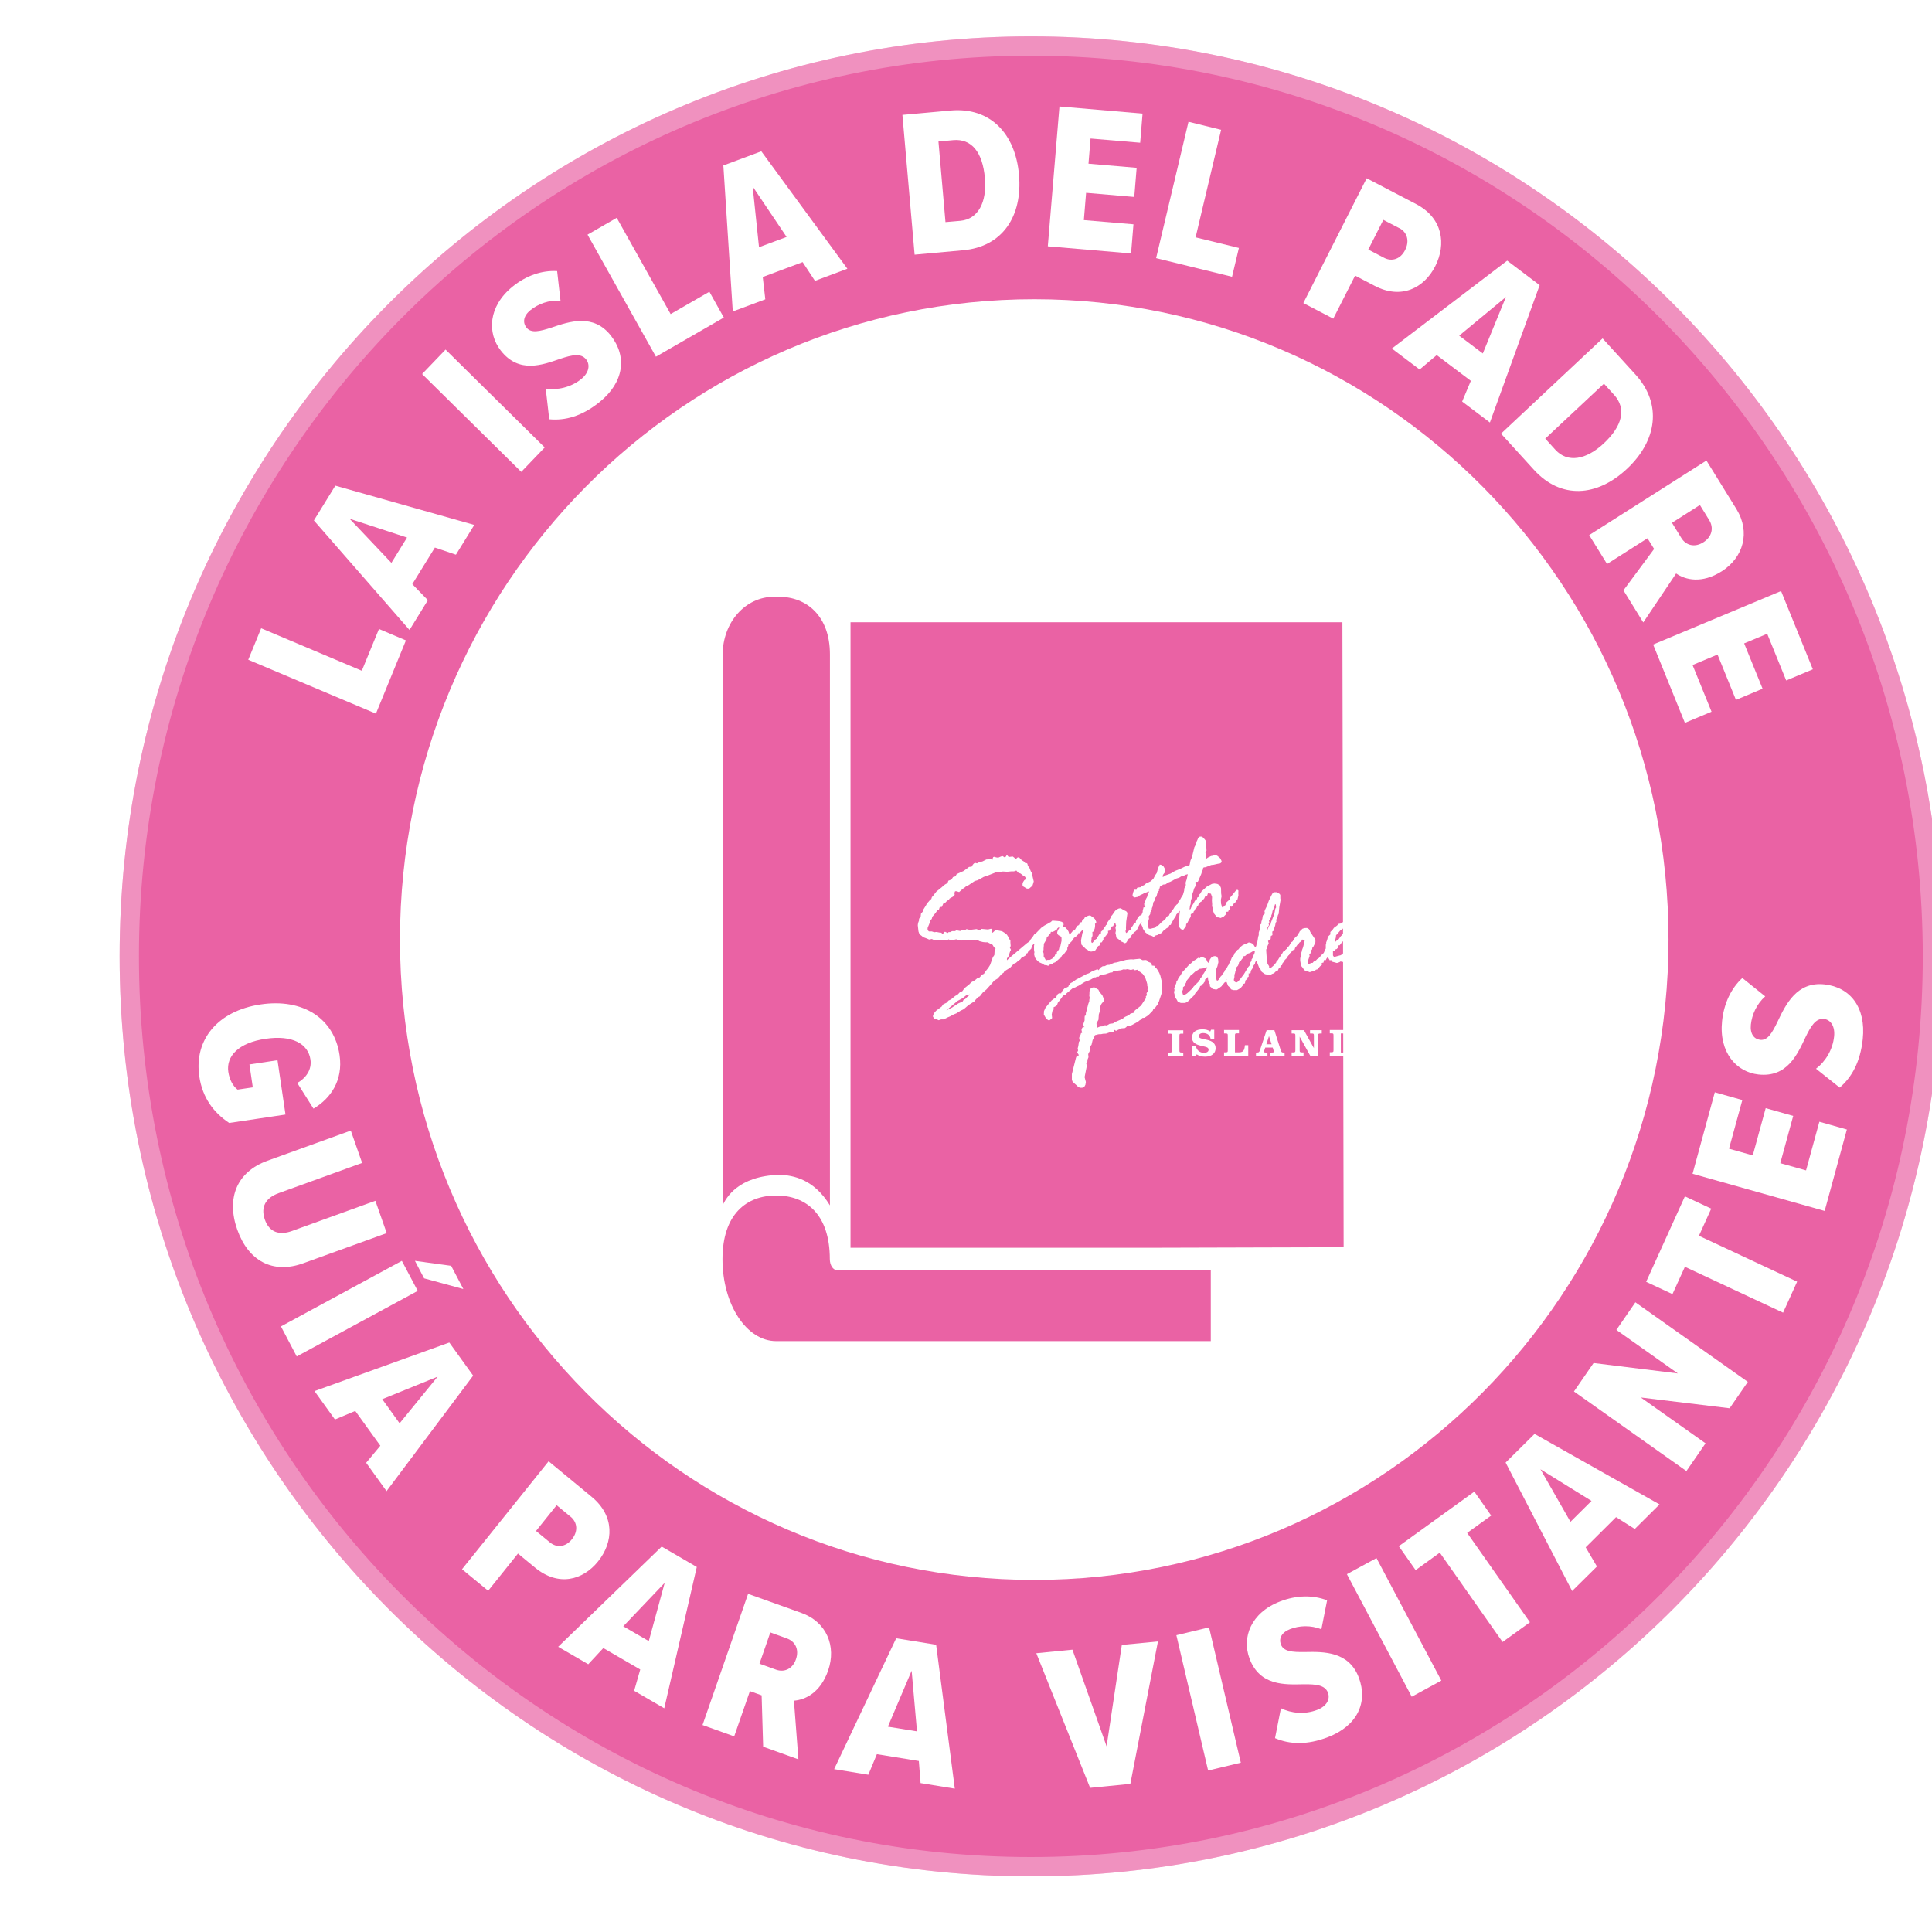 <svg xmlns="http://www.w3.org/2000/svg" width="105" height="105" viewBox="10 9 105 105" fill="none">
<g>
<path d="M66.025 110.976C93.376 110.976 115.549 88.59 115.549 60.976C115.549 33.362 93.376 10.976 66.025 10.976C38.674 10.976 16.501 33.362 16.501 60.976C16.501 88.59 38.674 110.976 66.025 110.976Z" fill="#EA62A4"/>
<path d="M115.024 60.976C115.024 88.305 93.082 110.451 66.025 110.451C38.968 110.451 17.026 88.305 17.026 60.976C17.026 33.647 38.968 11.501 66.025 11.501C93.082 11.501 115.024 33.647 115.024 60.976Z" stroke="white" stroke-opacity="0.3" stroke-width="1.05"/>
<path d="M66.21 94.865C85.247 94.865 100.68 79.284 100.68 60.063C100.68 40.843 85.247 25.262 66.21 25.262C47.172 25.262 31.739 40.843 31.739 60.063C31.739 79.284 47.172 94.865 66.21 94.865Z" fill="white"/>
<g filter="url(#filter1_d_18278_1464)">
<path d="M75.804 75.979V79.832H52.183C50.57 79.832 49.266 77.838 49.266 75.382C49.266 72.926 50.575 71.918 52.183 71.918C53.795 71.918 55.099 72.921 55.099 75.376C55.099 75.703 55.274 75.974 55.49 75.974H75.804V75.979Z" fill="#EA62A4"/>
<path d="M55.1 72.448C54.222 71.012 53.092 70.826 52.394 70.792C50.072 70.848 49.462 72.076 49.272 72.448V42.561C49.272 40.747 50.519 39.384 52.055 39.378H52.322C53.847 39.378 55.105 40.426 55.105 42.51V72.454L55.1 72.448Z" fill="#EA62A4"/>
<path d="M82.957 40.764H56.224V74.757H73.108L83.024 74.729L82.957 40.758V40.764Z" fill="#EA62A4"/>
<path fill-rule="evenodd" clip-rule="evenodd" d="M62.299 60.815L62.156 60.882L62.028 61.017L61.916 61.07L61.69 61.257L61.547 61.325L61.45 61.438L61.262 61.528L61.179 61.648L60.871 61.88L60.751 62.023L60.706 62.15V62.203L60.781 62.308L60.796 62.323L60.901 62.338L61.014 62.391L61.149 62.346H61.285L61.495 62.24L61.638 62.18L61.833 62.075L61.983 62.015L62.193 61.88L62.381 61.79L62.629 61.573L62.952 61.37L63.027 61.272L63.155 61.137L63.252 61.092L63.403 60.897L63.613 60.717L63.876 60.424L64.034 60.237L64.222 60.124L64.447 59.869L64.544 59.809L64.59 59.727L64.897 59.539L65.1 59.321L65.221 59.269L65.318 59.179L65.446 59.089L65.521 58.991L65.649 58.924L65.746 58.864L65.776 58.766L65.837 58.751L65.889 58.646L66.017 58.533L66.047 58.503L66.069 58.421L66.084 58.248L66.107 58.121V58.091L66.069 58.068H66.024L65.821 58.196L64.897 58.976L64.725 59.134V59.036L64.807 58.924L64.897 58.653L64.943 58.563L64.882 58.443L64.928 58.361L64.913 58.173V58.061L64.89 58.031L64.837 57.956L64.785 57.843L64.725 57.745L64.582 57.633L64.462 57.558L64.192 57.505L64.109 57.49H64.086L64.041 57.55L63.944 57.64L63.913 57.603V57.513V57.468L63.898 57.453L63.883 57.423H63.838L63.696 57.46L63.373 57.43H63.328L63.298 57.445V57.46L63.26 57.513L63.072 57.438L62.779 57.475H62.674L62.531 57.438L62.434 57.505L62.291 57.483L62.186 57.543L61.983 57.505L61.901 57.55H61.743L61.638 57.603H61.555L61.502 57.655L61.375 57.588H61.345L61.315 57.603L61.247 57.7H61.217L61.157 57.633H61.089L60.894 57.595L60.774 57.61L60.639 57.565H60.488L60.466 57.55L60.436 57.513L60.413 57.46V57.415V57.378L60.526 57.1V56.987L60.639 56.89L60.669 56.77L60.849 56.56L60.939 56.425L61.029 56.38L61.074 56.245L61.194 56.23L61.262 56.057L61.375 56.004L61.48 55.892L61.562 55.862L61.608 55.779L61.795 55.674L61.885 55.577L61.87 55.472L61.908 55.382H61.991L62.126 55.427L62.321 55.254L62.449 55.164L62.531 55.089L62.606 55.074L62.975 54.826L63.14 54.781L63.463 54.601L63.628 54.549L64.109 54.361L64.394 54.339L64.499 54.309L64.74 54.324L64.973 54.301H65.108L65.236 54.256L65.341 54.376L65.468 54.421L65.626 54.549L65.701 54.586L65.776 54.714L65.671 54.781L65.604 54.879L65.574 54.976V55.059L65.589 55.089L65.604 55.119L65.686 55.164L65.769 55.224L65.829 55.239H65.897L65.949 55.224L66.032 55.149L66.107 55.096L66.144 54.984L66.182 54.849L66.122 54.594L66.084 54.398L66.024 54.301L65.934 54.076L65.867 54.016L65.837 53.888L65.806 53.858L65.701 53.843L65.664 53.776L65.528 53.693L65.401 53.558H65.386L65.371 53.543H65.318L65.296 53.551L65.206 53.633L65.115 53.551L65.048 53.498H65.003L64.822 53.52L64.747 53.438H64.702L64.665 53.505L64.582 53.535L64.499 53.475H64.454L64.372 53.505L64.252 53.558L64.146 53.543L64.041 53.513H64.011L63.981 53.528L63.966 53.558L63.951 53.596V53.663L63.816 53.641L63.606 53.656L63.395 53.761L63.215 53.806L63.095 53.866L63.012 53.843H62.99L62.929 53.873L62.869 53.941L62.809 54.046L62.667 54.061L62.374 54.279L62.043 54.428L61.983 54.466L61.931 54.571L61.795 54.609L61.713 54.744L61.54 54.811L61.495 54.946L61.397 54.991L61.285 55.066L61.194 55.157L60.894 55.397L60.706 55.637L60.646 55.704L60.616 55.802L60.541 55.862L60.473 55.944L60.376 56.05L60.323 56.154L60.173 56.395L60.158 56.477L60.053 56.605L60.038 56.755L59.947 56.882V56.972L59.895 57.115L59.88 57.228L59.917 57.565L59.962 57.693L59.985 57.73L60.098 57.813L60.173 57.88L60.383 57.956L60.496 58.008L60.646 57.978L60.721 58.016H60.834L60.931 58.053L61.285 58.031L61.427 58.061L61.57 57.993L61.615 58.046H61.743L61.968 57.993L62.043 58.023H62.171L62.216 58.068L62.344 58.046H62.479L62.554 58.038L63.042 58.061L63.11 58.031L63.2 58.076L63.237 58.098L63.418 58.143L63.545 58.158H63.681L63.763 58.203L63.944 58.293L64.019 58.421L64.109 58.503L64.056 58.608L64.041 58.849L63.959 58.969L63.808 59.389L63.711 59.546L63.515 59.794L63.478 59.869L63.358 59.922L63.245 60.064L63.132 60.094L62.982 60.222L62.787 60.327L62.689 60.432L62.464 60.612L62.351 60.74L62.299 60.815ZM61.427 61.85L61.57 61.738L62.043 61.34L62.314 61.197L62.501 61.047L62.697 60.987V61.017L62.562 61.13L62.456 61.242L62.374 61.272L62.314 61.377L62.088 61.475L61.72 61.715L61.517 61.813L61.427 61.85Z" fill="white"/>
<path fill-rule="evenodd" clip-rule="evenodd" d="M65.776 58.399V58.421L65.814 58.474L65.837 58.571V58.586L65.859 58.601H65.897L65.942 58.579L65.979 58.511L66.002 58.421L66.047 58.436L66.069 58.414L66.084 58.331L66.137 58.301L66.174 58.226L66.212 58.264L66.197 58.346V58.564L66.219 58.706L66.204 58.774V58.819L66.242 58.969L66.295 59.067L66.422 59.194L66.475 59.239L66.655 59.322L66.775 59.397H66.865L66.941 59.427H66.986L67.016 59.382L67.106 59.359L67.196 59.337L67.249 59.277L67.339 59.247L67.421 59.179L67.549 59.067L67.579 59.037H67.624L67.729 58.856H67.782L67.827 58.789L68.007 58.549V58.459L68.052 58.369L68.067 58.279L68.135 58.151V58.121V58.008L68.112 57.926L68.135 57.858V57.768L68.075 57.581L68.015 57.468L67.94 57.401L67.887 57.333L67.767 57.296L67.805 57.206V57.161L67.767 57.093L67.714 57.048L67.587 57.011L67.429 56.995L67.204 56.98H67.189L67.106 57.056L67.038 57.093L66.963 57.138L66.768 57.243L66.595 57.363L66.28 57.686L66.212 57.723L66.122 57.866L65.994 58.024L65.949 58.136L65.867 58.189L65.852 58.204L65.806 58.324L65.776 58.406V58.399ZM66.723 58.729L66.655 58.691V58.669V58.646L66.715 58.579V58.481L66.73 58.324V58.241L66.873 58.001L66.888 57.911V57.873L66.918 57.851L66.971 57.821L67.016 57.723L67.083 57.693L67.113 57.588H67.151L67.211 57.596L67.324 57.536L67.414 57.476H67.429L67.466 57.401L67.542 57.341L67.564 57.363V57.386L67.504 57.476L67.459 57.596V57.671L67.481 57.723L67.534 57.776L67.647 57.836L67.662 57.851L67.692 57.911V58.084L67.669 58.181L67.632 58.361L67.572 58.444L67.549 58.549L67.436 58.699V58.782L67.361 58.797L67.316 58.909L67.241 58.969L67.196 59.037L67.113 59.082L67.053 59.112H66.926L66.843 59.142L66.805 59.067L66.738 58.954L66.723 58.932V58.827L66.715 58.736L66.723 58.729Z" fill="white"/>
<path d="M67.97 58.212L68.09 58.234L68.127 58.219L68.255 58.092L68.368 57.919L68.526 57.806L68.556 57.761L68.593 57.739L68.601 57.664H68.616L68.646 57.671L68.706 57.626L68.766 57.551L68.879 57.454L68.894 57.506L68.856 57.581L68.864 57.641L68.826 57.649L68.811 57.739L68.751 58.054L68.766 58.219L68.781 58.294L68.856 58.362L69.014 58.519L69.097 58.564L69.179 58.624L69.247 58.654L69.307 58.662L69.389 58.647L69.502 58.632L69.682 58.362L69.78 58.317V58.302L69.795 58.264V58.174L69.878 58.159L69.915 58.099L69.968 58.017V57.919L70.043 57.897L70.096 57.799L70.126 57.776L70.163 57.702L70.223 57.641L70.216 57.536L70.298 57.521L70.336 57.461L70.381 57.424L70.403 57.304L70.494 57.281L70.546 57.169L70.621 57.094L70.629 57.184L70.659 57.236L70.621 57.371L70.651 57.506L70.621 57.649L70.651 57.769L70.666 57.882V57.889V57.897L70.862 58.047L70.937 58.114L71.012 58.144L71.117 58.204H71.155L71.215 58.167L71.335 57.972L71.44 57.912L71.493 57.784L71.598 57.664L71.628 57.589H71.688L71.778 57.499L71.906 57.244L71.958 57.161L71.996 57.146L72.019 57.086L72.086 57.064L72.131 56.959L72.161 56.921L72.124 56.808L72.079 56.786L72.056 56.741L72.019 56.711L71.988 56.696H71.966L71.921 56.718L71.793 56.898L71.733 57.019L71.725 57.094L71.658 57.124L71.613 57.169L71.568 57.251L71.47 57.386L71.448 57.469L71.358 57.521L71.267 57.611L71.2 57.656L71.162 57.536L71.2 57.514L71.192 57.386L71.207 57.034L71.275 56.568L71.26 56.538L71.207 56.471L71.064 56.403L70.929 56.321L70.899 56.306L70.802 56.321L70.674 56.381L70.599 56.456L70.449 56.673L70.381 56.748L70.358 56.831L70.178 57.086L70.171 57.199L70.111 57.214L70.081 57.274L69.983 57.409L69.915 57.514L69.833 57.589L69.84 57.664L69.757 57.702L69.713 57.776L69.645 57.882L69.622 57.957L69.555 57.987L69.51 58.032L69.374 58.182V58.189H69.352L69.329 58.174L69.314 58.144L69.307 58.099L69.322 57.987V57.927L69.359 57.844L69.374 57.806V57.686L69.367 57.596L69.427 57.574L69.434 57.499L69.487 57.439L69.502 57.371L69.517 57.251L69.51 57.154L69.57 57.109L69.577 57.079V57.041L69.51 56.898L69.434 56.824L69.359 56.771L69.239 56.688L69.224 56.696L69.149 56.711L69.074 56.741L69.029 56.771L68.954 56.808L68.916 56.891H68.871L68.819 56.959L68.789 57.064L68.706 57.079L68.638 57.221L68.541 57.266L68.398 57.514L68.323 57.521L68.248 57.611L67.947 57.957L67.962 58.062L67.97 58.212Z" fill="white"/>
<path d="M71.688 55.284L71.613 55.367L71.583 55.449L71.553 55.577V55.614L71.59 55.682L71.628 55.712L71.688 55.719L71.778 55.697L71.853 55.689L71.943 55.607L72.124 55.524L72.199 55.472L72.319 55.442L72.364 55.419L72.439 55.389V55.449L72.394 55.494L72.341 55.697L72.281 55.802L72.236 55.945L72.184 56.027L72.191 56.155L72.259 56.192L72.236 56.252L72.146 56.26L72.131 56.342L72.109 56.402L72.101 56.515L72.071 56.59L72.026 56.695V56.785L72.003 56.845L71.996 56.875L72.018 56.98L72.056 57.07L72.026 57.138V57.175L72.041 57.22L72.101 57.333L72.116 57.423L72.161 57.483L72.214 57.573L72.229 57.603L72.296 57.656L72.454 57.768L72.574 57.798L72.702 57.866L72.792 57.791L72.927 57.753L72.98 57.716L73.138 57.648L73.22 57.535L73.288 57.49L73.401 57.393L73.491 57.348L73.558 57.22L73.618 57.213L73.648 57.175L73.663 57.093L73.731 57.01L73.791 56.898L73.904 56.725L73.934 56.642L73.994 56.552L74.016 56.515L74.031 56.462L74.009 56.387L74.016 56.305L74.009 56.297L73.986 56.26L73.904 56.2L73.859 56.207H73.851L73.784 56.327L73.558 56.635L73.528 56.71L73.453 56.74L73.416 56.755L73.393 56.785L73.356 56.868L73.28 56.928L73.228 56.988L73.16 57.033L72.935 57.258L72.852 57.273L72.74 57.37L72.634 57.393L72.529 57.423L72.432 57.415L72.409 57.333L72.394 57.28V57.273L72.401 57.213L72.371 57.123L72.401 57.07L72.416 56.98L72.447 56.868L72.424 56.755L72.514 56.62L72.507 56.545L72.544 56.485L72.567 56.402L72.597 56.372L72.604 56.297L72.642 56.215L72.68 55.99L72.755 55.877L72.785 55.742L72.852 55.667L72.92 55.412L72.987 55.359V55.262L73.025 55.217L73.04 55.127L73.115 55.112L73.205 55.022L73.348 55.007L73.483 54.909L73.611 54.864L73.934 54.691L74.084 54.646L74.212 54.564L74.34 54.541L74.422 54.489L74.602 54.444L74.723 54.361L74.805 54.301L74.873 54.316L74.88 54.309L74.94 54.279L75.136 54.241L75.436 54.084L75.519 54.076L75.827 53.956L75.962 53.941L76.195 53.888L76.293 53.873H76.3L76.36 53.836L76.39 53.791V53.738L76.33 53.611L76.255 53.528L76.187 53.483L76.15 53.446L76.067 53.438L75.984 53.431L75.917 53.453L75.819 53.468L75.714 53.521L75.647 53.551L75.526 53.641L75.369 53.648L75.046 53.798L74.993 53.813L74.955 53.821L74.895 53.813L74.813 53.888L74.632 53.978L74.565 54.023H74.475L74.407 54.038L74.159 54.159L73.859 54.279L73.618 54.421L73.303 54.534L73.25 54.586L73.198 54.601L73.183 54.579L73.19 54.534L73.228 54.459L73.31 54.354L73.325 54.324L73.318 54.181L73.228 54.023L73.115 53.949L73.032 53.933L72.995 54.008L72.935 54.129L72.867 54.391L72.777 54.519L72.687 54.699L72.634 54.751L72.537 54.842L72.281 54.962L72.199 55.037L72.079 55.097L71.981 55.164L71.853 55.179H71.846L71.816 55.187L71.793 55.209L71.748 55.314L71.688 55.284Z" fill="white"/>
<path d="M74.001 56.072L73.926 56.125L73.859 56.245L73.844 56.387L73.859 56.508L73.896 56.583L73.934 56.605H73.964L73.986 56.597L74.031 56.538L74.129 56.44L74.114 56.545L74.091 56.763L74.054 56.995L74.046 57.138L74.076 57.22V57.318L74.159 57.416L74.227 57.468H74.317L74.354 57.416L74.437 57.318L74.459 57.258L74.467 57.168L74.527 57.108L74.61 56.943L74.715 56.763V56.635L74.767 56.597L74.85 56.59L74.873 56.485L74.948 56.402L74.955 56.342L75.03 56.29L75.06 56.2L75.113 56.177L75.128 56.11L75.165 56.072L75.233 55.975L75.293 55.945L75.353 55.847L75.421 55.81L75.436 55.795L75.466 55.734L75.504 55.652L75.579 55.66L75.601 55.637L75.646 55.502L75.691 55.494L75.811 55.517L75.842 55.607L75.872 55.69V55.719L75.864 55.885L75.879 56.087L75.872 56.192L75.939 56.38L75.932 56.462L75.954 56.515L75.977 56.59L76.044 56.673L76.12 56.778L76.135 56.793L76.165 56.8L76.262 56.808L76.33 56.838L76.457 56.785L76.487 56.778L76.66 56.605L76.638 56.538L76.653 56.5L76.75 56.492L76.773 56.425L76.833 56.357L76.848 56.23L76.863 56.222L76.886 56.207L76.893 56.215L76.946 56.222L76.983 56.17L77.013 56.095L77.149 55.975L77.179 55.9L77.246 55.855L77.269 55.765L77.306 55.607L77.299 55.479L77.306 55.367V55.352L77.284 55.322L77.254 55.307H77.224L77.209 55.314L77.156 55.359L77.013 55.539L76.908 55.667L76.848 55.727L76.818 55.84L76.66 55.982L76.593 56.147L76.525 56.177L76.472 56.275L76.42 56.252L76.397 56.185L76.367 56.072L76.36 56.05L76.352 55.847L76.39 55.66L76.367 55.502L76.36 55.224L76.345 55.172L76.285 55.052L76.157 54.984L75.999 54.962L75.864 54.984L75.586 55.134L75.301 55.389L75.233 55.509L75.173 55.569L75.143 55.69L75.06 55.734V55.802L75.03 55.825L74.993 55.847L74.933 55.915L74.88 56.027L74.775 56.185L74.737 56.267L74.707 56.35L74.647 56.372L74.662 56.267L74.67 56.177L74.707 56.08L74.722 55.892L74.79 55.682L74.812 55.494L74.85 55.404L74.895 55.239L74.978 55.089L74.985 55.052V55.029L74.963 54.932V54.917V54.902L75.023 54.871H75.098L75.135 54.797L75.286 54.444L75.316 54.346L75.376 54.196L75.398 54.031L75.459 53.941V53.761L75.534 53.558L75.526 53.468V53.348L75.511 53.266L75.571 53.176L75.564 53.041L75.541 52.875L75.549 52.748V52.665L75.481 52.568L75.368 52.448L75.293 52.41H75.218L75.165 52.44L75.121 52.485L75.068 52.613L75.03 52.688L75.008 52.808L74.91 52.995L74.782 53.528L74.7 53.716L74.497 54.729L74.444 54.887L74.437 54.962L74.452 55.052L74.414 55.089L74.392 55.172L74.369 55.217L74.354 55.359L74.294 55.569L74.212 55.697L74.129 55.847L74.039 55.975L74.001 56.072Z" fill="white"/>
<path d="M67.391 61.16L67.279 61.221L67.151 61.318L66.963 61.536L66.82 61.716L66.738 61.896L66.73 62.084L66.865 62.316L66.978 62.391L67.031 62.399L67.083 62.361L67.128 62.324L67.181 62.271L67.158 62.076L67.196 61.896L67.211 61.851L67.271 61.806L67.256 61.693L67.354 61.641L67.444 61.581L67.489 61.446L67.684 61.191L67.774 61.055L67.894 61.018L67.977 60.92L68.157 60.77L68.33 60.628L68.428 60.613L68.533 60.553L68.623 60.515L68.954 60.312L69.277 60.185L69.479 60.065H69.555L69.63 59.997L69.667 60.035L69.705 60.027L69.787 59.937L70.08 59.892L70.358 59.795H70.448L70.523 59.712L70.629 59.72L70.786 59.69L70.914 59.675L71.072 59.622L71.162 59.637L71.275 59.615L71.462 59.66L71.59 59.622L71.68 59.675L71.816 59.645L71.838 59.712L71.951 59.757L72.101 59.87L72.236 60.057L72.326 60.335L72.356 60.455L72.349 60.508L72.379 60.598L72.364 60.74L72.416 60.778L72.311 60.92L72.334 61.025L72.266 61.115L72.296 61.183L72.236 61.251L72.011 61.596L71.68 61.858L71.613 61.986L71.44 62.031L71.357 62.114L71.139 62.211L71.004 62.316L70.621 62.481L70.486 62.564L70.306 62.586L70.156 62.676L70.043 62.661L69.968 62.721L69.825 62.729H69.802L69.72 62.759L69.622 62.804L69.6 62.669L69.592 62.556L69.697 62.369L69.72 62.069L69.787 61.858L69.795 61.671L69.825 61.573L69.87 61.491L69.96 61.386L69.99 61.333V61.236L69.908 61.033L69.765 60.868L69.69 60.725L69.615 60.688L69.479 60.605H69.472L69.389 60.613L69.284 60.65L69.239 60.755L69.209 60.83V60.935L69.201 61.063L69.224 61.175L69.201 61.288V61.356L69.149 61.498L69.044 61.903L69.014 62.008V62.129L68.954 62.158L68.946 62.256V62.399L68.856 62.661V62.669V62.676L68.871 62.714L68.931 62.751V62.774L68.856 62.751L68.803 62.834L68.781 62.886V62.939L68.811 63.074L68.751 63.096L68.728 63.179L68.668 63.292L68.653 63.337V63.397L68.683 63.509L68.638 63.562L68.601 63.809L68.57 63.922L68.593 64.035L68.548 64.125V64.14L68.57 64.185L68.623 64.267V64.275L68.616 64.32L68.578 64.312L68.495 64.38L68.473 64.447L68.255 65.318V65.626L68.285 65.716L68.36 65.798L68.473 65.896L68.601 66.016L68.691 66.061H68.818L68.931 66.008L68.991 65.896L69.014 65.746L68.946 65.483L69.066 64.875L69.036 64.733L69.096 64.65L69.104 64.53L69.156 64.402L69.141 64.23L69.254 64.005L69.224 63.832L69.322 63.727L69.382 63.472L69.464 63.314L69.51 63.202L69.637 63.172L69.682 63.157L69.772 63.149H69.847L69.945 63.127L70.11 63.119L70.328 63.044L70.516 63.029L70.554 62.931L70.576 62.916L70.651 62.969L70.937 62.834L71.139 62.819L71.154 62.804L71.2 62.774L71.26 62.706L71.402 62.699L71.432 62.691L71.53 62.646L71.853 62.466L71.943 62.391L72.026 62.346L72.078 62.271L72.199 62.256L72.409 62.121L72.649 61.873L72.694 61.753L72.762 61.746L72.837 61.633L72.935 61.513L72.942 61.498V61.423L72.987 61.371L73.01 61.295L73.108 61.01L73.16 60.8L73.153 60.665L73.168 60.432L73.153 60.343L73.062 59.967L73.002 59.817L72.92 59.675L72.867 59.592L72.762 59.502L72.739 59.434L72.604 59.419L72.582 59.299L72.514 59.262L72.416 59.224L72.356 59.157L72.334 59.142L72.281 59.119L72.093 59.127L71.981 59.067L71.936 59.052L71.71 59.074L71.598 59.089L71.462 59.082L71.2 59.112L70.696 59.247L70.554 59.269L70.291 59.382L70.163 59.389L70.043 59.45L69.93 59.457H69.923L69.908 59.472L69.832 59.517L69.697 59.675L69.645 59.615L69.54 59.66L69.389 59.712L69.179 59.84L69.044 59.885L68.781 60.027L68.48 60.185L68.293 60.32L68.188 60.373L68.135 60.44L68.075 60.515V60.553L67.992 60.605L67.917 60.628H67.902L67.879 60.635L67.782 60.74L67.707 60.838L67.669 60.935L67.587 60.92L67.564 60.928L67.519 60.95L67.466 60.995L67.391 61.16Z" fill="white"/>
<path fill-rule="evenodd" clip-rule="evenodd" d="M73.821 60.823L73.806 60.883L73.836 60.996V61.063L73.866 61.153L73.941 61.251L74.001 61.364L74.031 61.394L74.174 61.454H74.4L74.527 61.401L74.79 61.146L74.888 61.048L74.955 60.936L75.173 60.666L75.203 60.613L75.226 60.538L75.286 60.516L75.338 60.448L75.406 60.395L75.429 60.35L75.481 60.29L75.496 60.17L75.571 60.125L75.631 60.05L75.654 60.065V60.148L75.662 60.2L75.692 60.306L75.707 60.388L75.752 60.418V60.501L75.759 60.516V60.553L75.842 60.621L75.909 60.703H75.977L76.052 60.718H76.135L76.308 60.606L76.405 60.531L76.428 60.456L76.495 60.418L76.533 60.358L76.615 60.306L76.668 60.163L76.728 60.125L76.841 59.923L76.886 59.863V59.728L76.916 59.593V59.487L76.871 59.413L76.826 59.375H76.796L76.766 59.39L76.721 59.458L76.66 59.578L76.563 59.683L76.525 59.795L76.488 59.81L76.39 59.968L76.33 60.028L76.24 60.178L76.195 60.223L76.172 60.238H76.15L76.127 60.223L76.112 60.178L76.09 60.058L76.06 59.938L76.082 59.87L76.105 59.608L76.165 59.458L76.217 59.24L76.202 59.06L76.15 58.947L76.075 58.91H75.977L75.834 58.985L75.759 59.082L75.714 59.21L75.669 59.277L75.609 59.202L75.571 59.112L75.519 59.037L75.376 58.97H75.286H75.263L75.203 59.022L75.121 59L75.008 59.082L74.85 59.18L74.745 59.285L74.632 59.367L74.452 59.57L74.249 59.788L74.152 59.96L74.046 60.088L74.009 60.193L73.934 60.306V60.358L73.829 60.621L73.814 60.696L73.851 60.771H73.814L73.821 60.823ZM75.226 60.133V60.185L75.188 60.215L75.143 60.29L74.858 60.576L74.828 60.643L74.512 60.936L74.37 61.026H74.332H74.317L74.294 61.003L74.264 60.906V60.876L74.249 60.831L74.294 60.718V60.598L74.385 60.523L74.4 60.448L74.467 60.336L74.482 60.253L74.655 60.043L74.7 59.968L74.768 59.923L74.963 59.743L75.106 59.66L75.181 59.6H75.196L75.429 59.57L75.489 59.555L75.541 59.54L75.609 59.502L75.571 59.608L75.519 59.69L75.421 59.848L75.368 59.908L75.353 59.983L75.226 60.133Z" fill="white"/>
<path fill-rule="evenodd" clip-rule="evenodd" d="M76.638 60.208V60.283L76.668 60.328L76.743 60.523L76.818 60.59L76.901 60.703L76.931 60.725L77.043 60.756H77.231L77.419 60.651L77.539 60.508L77.562 60.425L77.659 60.388L77.674 60.313L77.689 60.23L77.75 60.178L77.795 60.14V60.065L77.862 60.028V59.945V59.84L77.952 59.863L77.975 59.773V59.712L78.073 59.57L78.118 59.45L78.133 59.412L78.155 59.382L78.2 59.345L78.215 59.247L78.238 59.225V59.172L78.283 59.18L78.298 59.195L78.313 59.225L78.426 59.517L78.516 59.645L78.561 59.742L78.576 59.765L78.734 59.878L78.794 59.9L78.996 59.915H79.064L79.147 59.87L79.237 59.84L79.342 59.735L79.44 59.705L79.507 59.562H79.552L79.582 59.502L79.597 59.427L79.68 59.397L79.703 59.292L79.778 59.21L79.83 59.112L79.92 59.03L80.026 58.857L80.146 58.692L80.093 58.557L80.048 58.722V58.707L79.988 58.564V58.474V58.444V58.482L79.928 58.549L79.725 58.677L79.703 58.744L79.5 59.037L79.455 59.12L79.387 59.165L79.35 59.27L79.289 59.33L79.244 59.397L79.094 59.525L79.041 59.592L78.974 59.54V59.457L78.884 59.315V59.27L78.854 59.172L78.839 58.947L78.816 58.617V58.542L78.854 58.497L78.869 58.399L78.951 58.212L78.914 58.084L79.034 58.002L79.057 57.979L79.072 57.806L79.132 57.784L79.154 57.761V57.739L79.147 57.596L79.162 57.559L79.214 57.536L79.237 57.439L79.305 57.236L79.327 57.093L79.372 57.041L79.357 56.936L79.425 56.793L79.455 56.673L79.492 56.613L79.53 56.245L79.597 55.855L79.582 55.765V55.638V55.593L79.552 55.533L79.395 55.435H79.237L79.177 55.465L79.087 55.63L78.959 55.893L78.861 56.17L78.771 56.351L78.726 56.463V56.501L78.756 56.583L78.659 56.673L78.643 56.688L78.628 56.733L78.606 56.876L78.553 57.048V57.146L78.493 57.199V57.386L78.411 57.626V57.761L78.38 57.859L78.335 58.137L78.29 58.272L78.275 58.354L78.223 58.437L78.178 58.369L78.118 58.272L78.05 58.219L77.922 58.167H77.862L77.802 58.197L77.75 58.257L77.667 58.242L77.599 58.287L77.547 58.302L77.457 58.377L77.397 58.422L77.306 58.542L77.246 58.572L77.194 58.647L77.096 58.752L77.058 58.857L76.953 58.977L76.886 59.142L76.788 59.337L76.743 59.555L76.698 59.697V59.75L76.63 60.065L76.675 60.178H76.638V60.208ZM77.975 59.217L77.937 59.3V59.382L77.93 59.397L77.832 59.51L77.607 59.885L77.374 60.193L77.246 60.32L77.209 60.335H77.171L77.104 60.298L77.058 60.215V60.185L77.089 60.043V59.923L77.126 59.818L77.141 59.727L77.186 59.63L77.201 59.517L77.284 59.427L77.321 59.33L77.344 59.232L77.419 59.187L77.487 59.082L77.547 59.015L77.577 58.917L77.667 58.902L77.81 58.774L77.937 58.737L78.11 58.632H78.2L78.185 58.737L78.133 58.849L78.073 59.015L78.02 59.09V59.172L77.967 59.232L77.975 59.217ZM78.854 57.581V57.484L78.891 57.349L78.966 57.221L78.944 57.131L78.989 57.071L78.966 56.988L79.011 56.921L79.049 56.846L79.094 56.786V56.696L79.132 56.606L79.162 56.441L79.192 56.411L79.222 56.283L79.259 56.238L79.289 56.103L79.327 56.08L79.35 56.185V56.276L79.312 56.328L79.259 56.613L79.079 57.071L79.049 57.191L78.981 57.244L78.944 57.334L78.899 57.431L78.876 57.536L78.831 57.589L78.854 57.581Z" fill="white"/>
<path d="M80.288 58.038L80.258 58.106L80.176 58.158L80.168 58.166L80.093 58.301L80.048 58.368L79.973 58.436L79.943 58.511L79.89 58.541L79.83 58.616L79.8 58.661L79.74 58.721L79.71 58.751L79.657 58.856L79.672 58.976L79.68 59.014L79.703 59.059L79.74 59.081H79.793L79.838 59.066L79.868 59.021L79.913 58.931L79.996 58.886L80.063 58.841L80.093 58.751L80.183 58.699L80.213 58.624L80.266 58.586L80.364 58.549L80.386 58.459L80.439 58.398L80.506 58.301L80.574 58.241L80.619 58.173L80.732 58.091L80.762 58.008L80.874 58.023L80.889 58.046L80.904 58.068V58.091L80.882 58.173L80.822 58.421L80.762 58.579L80.747 58.661L80.717 58.744L80.709 58.894L80.671 58.999L80.664 59.051V59.164L80.686 59.284L80.702 59.419L80.799 59.539L80.859 59.629L80.934 59.704L80.972 59.719L81.1 59.749L81.182 59.779L81.347 59.727L81.445 59.719L81.52 59.644L81.611 59.622L81.663 59.554L81.731 59.472L81.791 59.419L81.858 59.367L81.828 59.284L81.933 59.254L81.948 59.134L81.963 59.126H82.054L82.091 59.044L82.234 58.871L82.354 58.706L82.392 58.639L82.444 58.601L82.459 58.526L82.542 58.316L82.504 58.166L82.519 58.083L82.437 58.053H82.429L82.384 58.068L82.339 58.128L82.294 58.278L82.129 58.459L82.099 58.534L81.993 58.661L81.933 58.744L81.821 58.849L81.678 59.014L81.58 59.074L81.528 59.134L81.393 59.209L81.34 59.276H81.28L81.145 59.329H81.115L81.092 59.322L81.07 59.291L81.092 59.217L81.107 59.104L81.175 58.901L81.152 58.789L81.235 58.751L81.242 58.669L81.257 58.601L81.31 58.541L81.325 58.451L81.378 58.398L81.408 58.331L81.483 58.188L81.49 58.136V58.016L81.212 57.596L81.167 57.483L81.137 57.438L81.032 57.378L80.889 57.385L80.777 57.423V57.431L80.694 57.505L80.626 57.581L80.604 57.641L80.551 57.693L80.514 57.783L80.356 57.933L80.334 58.023L80.288 58.038Z" fill="white"/>
<path fill-rule="evenodd" clip-rule="evenodd" d="M82.392 57.513L82.324 57.573L82.302 57.603V57.618V57.693V57.73L82.234 57.79L82.181 57.843L82.159 57.888L82.144 57.97L82.106 58.09L82.076 58.158V58.248L82.054 58.285V58.496L81.986 58.601L81.971 58.683V58.803L81.994 58.856L82.016 58.878L82.121 58.893L82.272 59.141L82.339 59.118L82.414 59.216L82.565 59.254L82.632 59.276H82.677L82.79 59.239L82.865 59.194L82.94 59.224H82.985L83.06 59.186L83.301 59.021L83.353 58.991L83.541 58.818L83.676 58.728L83.729 58.608L83.819 58.578L83.864 58.518L83.954 58.436L83.969 58.421V58.391L83.977 58.331L84.014 58.308L84.052 58.338L84.097 58.278L84.157 58.166L84.24 58L84.292 57.963L84.36 57.865L84.405 57.828V57.678L84.45 57.565L84.405 57.46V57.355V57.34L84.375 57.333H84.352H84.345L84.3 57.377L84.24 57.43L84.217 57.535L84.135 57.595L84.059 57.7L84.074 57.805L84.037 57.76H84.007L83.969 57.805L83.887 57.895L83.841 57.993L83.744 58.045L83.691 58.128L83.594 58.203L83.549 58.3L83.443 58.361L83.421 58.391L83.398 58.421L83.376 58.496L83.301 58.533L83.233 58.586L83.188 58.683L83.105 58.706L83.023 58.736L82.873 58.856L82.76 58.886L82.542 58.946H82.512L82.482 58.931L82.444 58.871V58.728V58.646L82.542 58.616L82.602 58.526H82.647L82.685 58.481L82.73 58.451V58.376V58.323H82.805L82.858 58.255L82.933 58.151L83.008 58.09V58.038L83.068 57.978L83.135 57.963L83.165 57.865L83.188 57.82L83.203 57.805L83.301 57.775L83.361 57.7L83.413 57.655L83.451 57.573L83.519 57.535L83.624 57.392L83.669 57.235V57.13L83.639 57.07L83.541 57.002L83.451 56.987H83.286H83.218L83.135 57.017L82.985 57.062L82.925 57.1L82.835 57.145H82.812L82.76 57.152L82.662 57.25L82.497 57.37L82.377 57.543L82.392 57.513ZM82.557 58.128V58.038L82.595 57.925L82.61 57.805V57.775L82.647 57.738L82.76 57.61L82.835 57.52L82.955 57.438L83.015 57.385L83.113 57.347L83.196 57.295H83.233L83.263 57.333L83.188 57.415L83.15 57.46L83.113 57.543L83.053 57.573V57.625L83 57.678L82.925 57.775L82.873 57.82L82.752 57.993L82.632 58.075L82.572 58.136H82.542L82.557 58.128Z" fill="white"/>
<path d="M73.483 64.328H74.309V64.148H74.227C74.114 64.148 74.099 64.125 74.099 64.028V63.24C74.099 63.135 74.114 63.12 74.227 63.12H74.309V62.94H73.483V63.12H73.566C73.678 63.12 73.694 63.135 73.694 63.24V64.028C73.694 64.133 73.678 64.148 73.566 64.148H73.483V64.328Z" fill="white"/>
<path d="M74.978 64.35L75.038 64.245C75.143 64.32 75.308 64.372 75.489 64.372C75.849 64.372 76.067 64.192 76.067 63.914C76.067 63.674 75.917 63.532 75.602 63.457C75.316 63.389 75.158 63.389 75.158 63.254C75.158 63.156 75.241 63.089 75.384 63.089C75.617 63.089 75.774 63.209 75.797 63.419H75.992V62.909H75.819L75.774 63.006C75.669 62.924 75.526 62.886 75.354 62.886C74.986 62.886 74.783 63.051 74.783 63.337C74.783 63.464 74.835 63.562 74.925 63.637C75.031 63.719 75.173 63.757 75.369 63.802C75.556 63.847 75.684 63.862 75.684 63.997C75.684 64.094 75.594 64.162 75.429 64.162C75.203 64.162 75.031 64.019 74.993 63.794H74.805V64.342H74.978V64.35Z" fill="white"/>
<path d="M76.525 62.931V63.111H76.6C76.713 63.111 76.728 63.126 76.728 63.231V64.019C76.728 64.124 76.713 64.139 76.6 64.139H76.525V64.32H77.84V63.749H77.659C77.644 63.907 77.622 64.012 77.554 64.072C77.487 64.139 77.381 64.139 77.231 64.139H77.118V63.224C77.118 63.119 77.133 63.104 77.246 63.104H77.336V62.924H76.518L76.525 62.931Z" fill="white"/>
<path fill-rule="evenodd" clip-rule="evenodd" d="M78.268 64.328H78.884V64.148H78.816C78.734 64.148 78.704 64.148 78.704 64.096C78.704 64.088 78.704 64.066 78.711 64.036L78.764 63.878H79.169L79.222 64.051C79.222 64.066 79.23 64.081 79.23 64.096C79.23 64.141 79.192 64.148 79.102 64.148H79.042V64.328H79.815V64.148H79.748C79.658 64.148 79.635 64.118 79.605 64.021L79.26 62.933H78.839L78.478 64.013C78.448 64.111 78.426 64.148 78.313 64.148H78.26V64.328H78.268ZM79.109 63.698H78.824L78.967 63.255L79.109 63.698Z" fill="white"/>
<path d="M80.401 63.233V64.021C80.401 64.126 80.386 64.141 80.274 64.141H80.198V64.321H80.844V64.141H80.762C80.649 64.141 80.634 64.118 80.634 64.021V63.285L81.213 64.328H81.641V63.233C81.641 63.128 81.656 63.113 81.768 63.113H81.836V62.933H81.198V63.113H81.28C81.393 63.113 81.408 63.128 81.408 63.233V63.908L80.867 62.933H80.198V63.113H80.274C80.386 63.113 80.401 63.128 80.401 63.233Z" fill="white"/>
<path fill-rule="evenodd" clip-rule="evenodd" d="M82.272 64.327H83.015C83.571 64.327 83.841 64.102 83.841 63.622C83.841 63.142 83.571 62.924 83.015 62.924H82.272V63.104H82.347C82.459 63.104 82.474 63.119 82.474 63.224V64.012C82.474 64.117 82.459 64.132 82.347 64.132H82.272V64.312V64.327ZM82.872 64.147V63.111H83.008C83.285 63.111 83.391 63.254 83.391 63.629C83.391 64.004 83.293 64.147 83.023 64.147H82.88H82.872Z" fill="white"/>
</g>
<g clip-path="url(#clip0_18278_1464)">
<path d="M30.431 47.785L23.492 44.856L24.194 43.145L29.664 45.454L30.596 43.184L32.061 43.804L30.431 47.785Z" fill="white"/>
<path d="M34.779 39.146L33.635 38.759L32.408 40.747L33.253 41.618L32.256 43.237L27.059 37.285L28.225 35.394L35.776 37.528L34.779 39.146ZM29.001 37.193L31.272 39.59L32.122 38.214L29.001 37.193Z" fill="white"/>
<path d="M38.329 34.646L32.941 29.328L34.215 28L39.603 33.318L38.329 34.646Z" fill="white"/>
<path d="M39.655 30.12C40.292 30.216 41.016 30.058 41.584 29.605C42.009 29.262 42.087 28.835 41.857 28.536C41.576 28.18 41.099 28.285 40.457 28.497C39.482 28.831 38.208 29.319 37.219 28.057C36.469 27.098 36.53 25.651 37.861 24.573C38.602 23.975 39.452 23.684 40.279 23.733L40.462 25.343C39.833 25.294 39.248 25.519 38.832 25.853C38.433 26.174 38.403 26.535 38.611 26.803C38.862 27.124 39.326 27.014 39.976 26.803C40.951 26.469 42.252 26.033 43.201 27.243C44.09 28.378 43.916 29.777 42.586 30.85C41.632 31.62 40.722 31.87 39.85 31.787L39.66 30.129L39.655 30.12Z" fill="white"/>
<path d="M45.646 28.382L41.931 21.753L43.518 20.838L46.448 26.069L48.554 24.855L49.339 26.258L45.646 28.387V28.382Z" fill="white"/>
<path d="M54.289 24.261L53.622 23.245L51.454 24.054L51.593 25.268L49.825 25.928L49.313 17.992L51.376 17.223L56.053 23.605L54.289 24.265V24.261ZM50.904 19.127L51.251 22.435L52.75 21.877L50.904 19.132V19.127Z" fill="white"/>
<path d="M59.707 22.84L59.044 15.243L61.671 15.005C63.804 14.816 65.186 16.25 65.381 18.507C65.576 20.764 64.475 22.413 62.334 22.602L59.707 22.84ZM61.385 21.071L62.191 21.001C63.158 20.913 63.643 19.998 63.526 18.678C63.405 17.275 62.807 16.527 61.81 16.615L61.003 16.69L61.385 21.076V21.071Z" fill="white"/>
<path d="M66.946 22.387L67.579 14.786L72.096 15.173L71.966 16.756L69.269 16.528L69.157 17.896L71.775 18.12L71.645 19.703L69.027 19.479L68.905 20.962L71.601 21.19L71.471 22.774L66.955 22.387H66.946Z" fill="white"/>
<path d="M72.832 23.029L74.592 15.617L76.365 16.053L74.978 21.899L77.332 22.475L76.959 24.041L72.828 23.029H72.832Z" fill="white"/>
<path d="M80.834 25.47L84.276 18.688L86.963 20.091C88.415 20.852 88.611 22.264 88.004 23.465C87.401 24.652 86.162 25.294 84.709 24.534L83.647 23.979L82.46 26.319L80.834 25.47ZM86.044 21.397L85.182 20.948L84.363 22.563L85.225 23.012C85.654 23.236 86.118 23.078 86.365 22.589C86.617 22.092 86.478 21.617 86.044 21.393V21.397Z" fill="white"/>
<path d="M89.464 30.824L89.937 29.698L88.082 28.299L87.154 29.082L85.645 27.943L91.913 23.166L93.677 24.498L90.973 31.963L89.464 30.824ZM91.844 25.141L89.304 27.243L90.587 28.211L91.844 25.141Z" fill="white"/>
<path d="M91.575 32.57L97.097 27.393L98.888 29.359C100.34 30.956 100.062 32.944 98.424 34.479C96.785 36.014 94.826 36.137 93.365 34.532L91.575 32.566V32.57ZM93.981 32.838L94.531 33.445C95.19 34.167 96.2 33.999 97.162 33.098C98.181 32.143 98.402 31.206 97.722 30.459L97.171 29.852L93.981 32.838Z" fill="white"/>
<path d="M98.229 41.086L99.898 38.834L99.538 38.253L97.34 39.652L96.369 38.081L102.741 34.03L104.371 36.665C105.147 37.923 104.748 39.3 103.574 40.048C102.494 40.734 101.601 40.519 101.094 40.167L99.308 42.828L98.229 41.081V41.086ZM102.893 37.268L102.386 36.445L100.869 37.413L101.376 38.236C101.632 38.653 102.117 38.763 102.572 38.473C103.049 38.169 103.149 37.686 102.893 37.268Z" fill="white"/>
<path d="M99.846 44.029L106.798 41.121L108.524 45.375L107.076 45.982L106.044 43.444L104.791 43.967L105.793 46.43L104.345 47.037L103.344 44.574L101.987 45.142L103.019 47.68L101.571 48.287L99.846 44.033V44.029Z" fill="white"/>
<path d="M28.455 66.344C28.658 67.734 27.952 68.711 27.037 69.252L26.157 67.857C26.617 67.593 26.955 67.149 26.872 66.582C26.747 65.733 25.897 65.236 24.428 65.456C22.958 65.675 22.287 66.401 22.408 67.25C22.473 67.69 22.668 68.033 22.911 68.218L23.739 68.095L23.557 66.85L25.082 66.621L25.516 69.573L22.456 70.03C21.606 69.463 21.003 68.662 20.83 67.488C20.54 65.486 21.857 63.934 24.155 63.59C26.465 63.243 28.16 64.343 28.455 66.344Z" fill="white"/>
<path d="M29.066 70.448L29.681 72.203L25.147 73.844C24.441 74.099 24.155 74.591 24.393 75.282C24.632 75.959 25.165 76.157 25.867 75.902L30.401 74.261L31.017 76.017L26.491 77.653C24.827 78.256 23.496 77.534 22.893 75.823C22.291 74.112 22.872 72.687 24.532 72.084L29.057 70.448H29.066Z" fill="white"/>
<path d="M25.269 81.088L31.84 77.525L32.703 79.157L26.127 82.72L25.269 81.088ZM33.049 78.475L32.551 77.525L34.519 77.794L35.182 79.056L33.049 78.475Z" fill="white"/>
<path d="M29.898 88.501L30.67 87.572L29.308 85.681L28.203 86.147L27.093 84.603L34.419 81.964L35.715 83.763L31.008 90.04L29.898 88.496V88.501ZM33.791 83.816L30.774 85.043L31.718 86.354L33.791 83.811V83.816Z" fill="white"/>
<path d="M35.112 94.281L39.816 88.417L42.161 90.353C43.426 91.399 43.34 92.816 42.507 93.854C41.684 94.883 40.349 95.244 39.079 94.197L38.151 93.432L36.53 95.455L35.112 94.285V94.281ZM41.003 91.426L40.253 90.805L39.131 92.204L39.885 92.825C40.262 93.137 40.743 93.08 41.081 92.657C41.428 92.226 41.385 91.738 41.008 91.426H41.003Z" fill="white"/>
<path d="M44.462 100.901L44.796 99.735L42.789 98.569L41.97 99.449L40.336 98.499L45.962 93.053L47.869 94.162L46.101 101.842L44.467 100.892L44.462 100.901ZM46.131 95.015L43.873 97.386L45.26 98.191L46.127 95.015H46.131Z" fill="white"/>
<path d="M51.476 103.931L51.393 101.138L50.756 100.909L49.902 103.368L48.181 102.752L50.657 95.622L53.548 96.656C54.93 97.148 55.464 98.472 55.008 99.788C54.588 100.997 53.76 101.384 53.149 101.428L53.392 104.618L51.48 103.931H51.476ZM52.767 98.046L51.866 97.72L51.276 99.418L52.178 99.744C52.633 99.906 53.08 99.695 53.257 99.181C53.444 98.648 53.222 98.209 52.767 98.046Z" fill="white"/>
<path d="M60.032 105.915L59.937 104.706L57.657 104.336L57.193 105.453L55.334 105.15L58.706 98.037L60.877 98.389L61.892 106.21L60.032 105.907V105.915ZM59.542 99.81L58.255 102.841L59.837 103.096L59.547 99.81H59.542Z" fill="white"/>
<path d="M69.243 106.161L66.322 98.851L68.285 98.657L70.141 103.909L70.969 98.398L72.932 98.209L71.432 105.95L69.243 106.166V106.161Z" fill="white"/>
<path d="M75.659 105.225L73.933 97.87L75.71 97.443L77.436 104.798L75.659 105.225Z" fill="white"/>
<path d="M79.603 101.833C80.179 102.119 80.916 102.19 81.593 101.926C82.1 101.732 82.303 101.349 82.173 100.998C82.013 100.575 81.528 100.531 80.856 100.536C79.828 100.558 78.467 100.632 77.908 99.137C77.483 98.002 77.977 96.647 79.568 96.036C80.453 95.693 81.35 95.675 82.126 95.974L81.814 97.549C81.233 97.311 80.604 97.347 80.11 97.54C79.638 97.725 79.495 98.055 79.616 98.376C79.759 98.759 80.231 98.794 80.916 98.785C81.944 98.763 83.313 98.745 83.851 100.179C84.354 101.525 83.769 102.792 82.178 103.408C81.042 103.848 80.097 103.808 79.295 103.465L79.616 101.838L79.603 101.833Z" fill="white"/>
<path d="M86.725 101.213L83.201 94.553L84.809 93.678L88.333 100.337L86.725 101.213Z" fill="white"/>
<path d="M91.662 98.239L88.25 93.383L86.937 94.333L86.022 93.031L90.127 90.066L91.042 91.368L89.737 92.31L93.149 97.166L91.662 98.239Z" fill="white"/>
<path d="M98.844 92.094L97.83 91.452L96.179 93.093L96.79 94.135L95.442 95.468L91.827 88.487L93.4 86.93L100.192 90.761L98.844 92.099V92.094ZM93.721 88.852L95.351 91.707L96.495 90.572L93.721 88.852Z" fill="white"/>
<path d="M103.998 85.536L99.174 84.951L102.693 87.441L101.653 88.949L95.541 84.625L96.608 83.077L101.189 83.644L97.847 81.278L98.879 79.778L104.991 84.102L104.002 85.536H103.998Z" fill="white"/>
<path d="M106.907 80.341L101.571 77.847L100.895 79.333L99.464 78.665L101.571 74.019L103.001 74.688L102.334 76.162L107.67 78.656L106.907 80.341Z" fill="white"/>
<path d="M109.165 74.811L101.987 72.792L103.196 68.363L104.692 68.785L103.968 71.429L105.259 71.794L105.962 69.225L107.457 69.647L106.755 72.216L108.155 72.608L108.879 69.964L110.374 70.386L109.165 74.816V74.811Z" fill="white"/>
<path d="M108.701 67.079C109.213 66.687 109.607 66.049 109.681 65.323C109.737 64.778 109.494 64.417 109.13 64.378C108.684 64.329 108.428 64.751 108.129 65.363C107.683 66.304 107.136 67.567 105.567 67.395C104.38 67.268 103.413 66.207 103.591 64.492C103.69 63.538 104.081 62.715 104.692 62.152L105.936 63.15C105.463 63.573 105.212 64.153 105.156 64.686C105.104 65.196 105.333 65.473 105.663 65.513C106.061 65.556 106.309 65.147 106.608 64.523C107.054 63.581 107.657 62.337 109.156 62.499C110.565 62.653 111.419 63.757 111.237 65.473C111.107 66.7 110.652 67.536 109.984 68.108L108.697 67.083L108.701 67.079Z" fill="white"/>
</g>
</g>
<defs>
<filter id="filter0_d_18278_1464" x="0.751" y="9.53674e-07" width="130.57" height="131.976" filterUnits="userSpaceOnUse" color-interpolation-filters="sRGB">
<feFlood flood-opacity="0" result="BackgroundImageFix"/>
<feColorMatrix in="SourceAlpha" type="matrix" values="0 0 0 0 0 0 0 0 0 0 0 0 0 0 0 0 0 0 127 0" result="hardAlpha"/>
<feOffset dy="5.25"/>
<feGaussianBlur stdDeviation="7.875"/>
<feColorMatrix type="matrix" values="0 0 0 0 0.324 0 0 0 0 0.047 0 0 0 0 0.189 0 0 0 0.15 0"/>
<feBlend mode="normal" in2="BackgroundImageFix" result="effect1_dropShadow_18278_1464"/>
<feBlend mode="normal" in="SourceGraphic" in2="effect1_dropShadow_18278_1464" result="shape"/>
</filter>
<filter id="filter1_d_18278_1464" x="44.129" y="36.296" width="45.458" height="50.728" filterUnits="userSpaceOnUse" color-interpolation-filters="sRGB">
<feFlood flood-opacity="0" result="BackgroundImageFix"/>
<feColorMatrix in="SourceAlpha" type="matrix" values="0 0 0 0 0 0 0 0 0 0 0 0 0 0 0 0 0 0 127 0" result="hardAlpha"/>
<feOffset dy="2.055"/>
<feGaussianBlur stdDeviation="2.569"/>
<feColorMatrix type="matrix" values="0 0 0 0 0 0 0 0 0 0 0 0 0 0 0 0 0 0 0.2 0"/>
<feBlend mode="normal" in2="BackgroundImageFix" result="effect1_dropShadow_18278_1464"/>
<feBlend mode="normal" in="SourceGraphic" in2="effect1_dropShadow_18278_1464" result="shape"/>
</filter>
<clipPath id="clip0_18278_1464">
<rect width="90.476" height="91.429" fill="white" transform="translate(20.787 14.786)"/>
</clipPath>
</defs>
</svg>